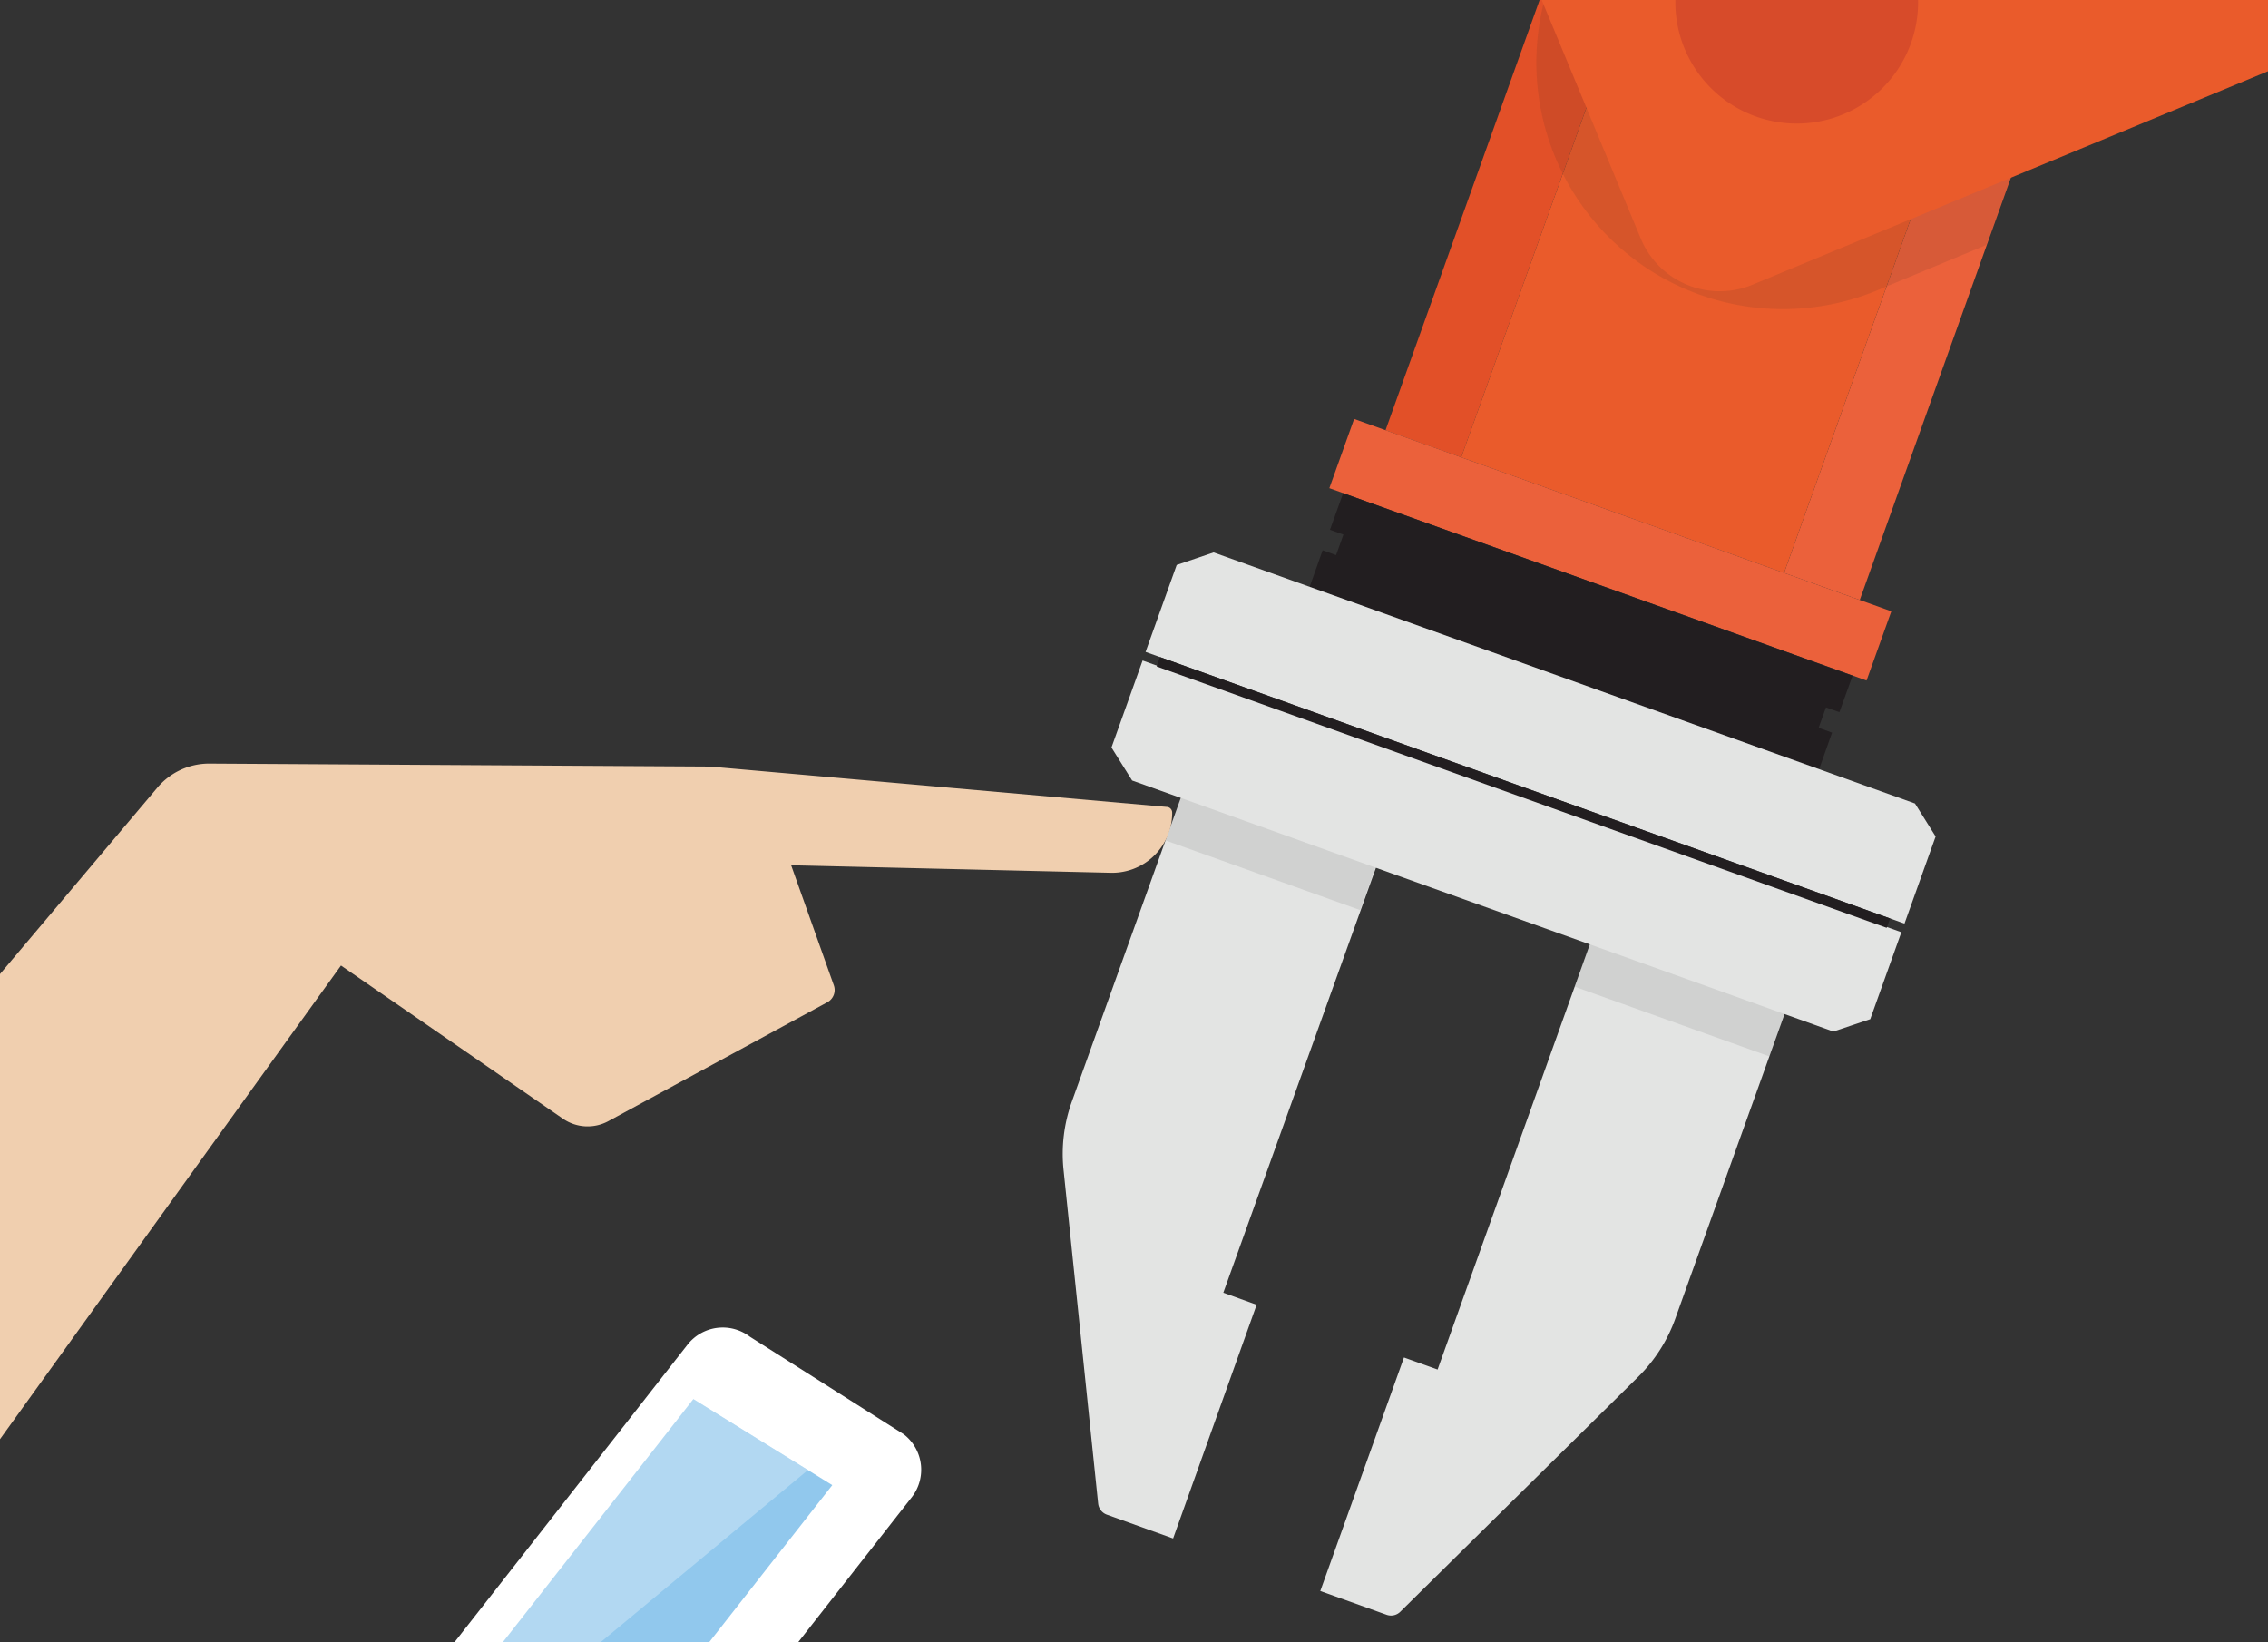 <svg xmlns="http://www.w3.org/2000/svg" viewBox="0 0 145 105"><rect x="0" y="0" width="145" height="105" fill="#333333" stroke="none"/><defs><style>.cls-1{isolation:isolate;}.cls-2{fill:#eb613b;}.cls-3{fill:#e25028;}.cls-4{fill:#ea5b2b;}.cls-5,.cls-7{fill:#221e20;}.cls-6{fill:#e3e4e3;}.cls-7{opacity:0.1;mix-blend-mode:multiply;}.cls-8{fill:#d74b2a;}.cls-11,.cls-9{fill:#fff;}.cls-10{fill:#91c8ed;}.cls-11{opacity:0.3;}.cls-12{fill:#f0cfaf;}</style></defs><title>V+V_Nav</title><g class="cls-1"><g id="Ebene_1" data-name="Ebene 1"><g id="Robotic_Arm" data-name="Robotic Arm"><g id="_Gruppe_" data-name="&lt;Gruppe&gt;"><g id="_Gruppe_2" data-name="&lt;Gruppe&gt;"><g id="_Gruppe_3" data-name="&lt;Gruppe&gt;"><path id="_Pfad_" data-name="&lt;Pfad&gt;" class="cls-2" d="M130.44,6.11,118.9,38.36l-4.84-1.73,14.4-40.24A9.57,9.57,0,0,1,130.44,6.11Z"/><path id="_Pfad_2" data-name="&lt;Pfad&gt;" class="cls-3" d="M100.13-4.74a9.57,9.57,0,0,1,7.7-6.26L93.42,29.24l-4.84-1.73Z"/><path id="_Pfad_3" data-name="&lt;Pfad&gt;" class="cls-4" d="M112.39-10.54l12.26,4.39a9.44,9.44,0,0,1,3.81,2.54l-14.4,40.24L93.42,29.24,107.83-11A9.55,9.55,0,0,1,112.39-10.54Z"/></g><rect id="_Rechteck_" data-name="&lt;Rechteck&gt;" class="cls-2" x="84.7" y="32.8" width="36.48" height="4.7" transform="translate(188.02 102.94) rotate(-160.3)"/><polygon id="_Pfad_4" data-name="&lt;Pfad&gt;" class="cls-5" points="85.03 33.87 85.87 31.53 118.44 43.2 117.6 45.53 116.74 45.23 116.27 46.53 117.13 46.84 116.3 49.18 83.73 37.52 84.56 35.18 85.42 35.49 85.89 34.18 85.03 33.87"/><path id="_Pfad_5" data-name="&lt;Pfad&gt;" class="cls-6" d="M91.91,87.56l9.76-27.26,12.45,4.45-7,19.52A9.94,9.94,0,0,1,104.76,88L89.52,103.05a.84.84,0,0,1-.87.19l-4.24-1.52,5.35-14.93Z"/><path id="_Pfad_6" data-name="&lt;Pfad&gt;" class="cls-6" d="M78.21,82.65,88,55.39,75.52,50.93l-7,19.52A9.88,9.88,0,0,0,68,74.83l2.21,21.31a.85.85,0,0,0,.56.7L75,98.36l5.34-14.94Z"/><rect id="_Rechteck_2" data-name="&lt;Rechteck&gt;" class="cls-7" x="100.79" y="62.44" width="13.22" height="2.97" transform="translate(186.96 160.3) rotate(-160.3)"/><rect id="_Rechteck_3" data-name="&lt;Rechteck&gt;" class="cls-7" x="74.64" y="53.07" width="13.22" height="2.97" transform="translate(139.34 133.31) rotate(-160.3)"/><polygon id="_Pfad_7" data-name="&lt;Pfad&gt;" class="cls-6" points="121.76 59.05 123.75 53.48 122.43 51.37 77.59 35.32 75.23 36.12 73.24 41.68 121.76 59.05"/><polygon id="_Pfad_8" data-name="&lt;Pfad&gt;" class="cls-6" points="73.05 42.23 71.06 47.79 72.38 49.9 117.21 65.95 119.57 65.16 121.56 59.6 73.05 42.23"/><polygon id="_Pfad_9" data-name="&lt;Pfad&gt;" class="cls-5" points="73.95 42.61 120.62 59.32 120.84 58.72 74.16 42.01 73.95 42.61"/></g><path id="_Pfad_10" data-name="&lt;Pfad&gt;" class="cls-7" d="M107.93-10.54l1.3-.54a9.46,9.46,0,0,1,3.16.54l12.26,4.39a9.44,9.44,0,0,1,3.81,2.54,9.57,9.57,0,0,1,2,9.72L127,15.66l-7,2.91A15.76,15.76,0,0,1,99.41,10h0A15.75,15.75,0,0,1,107.93-10.54Z"/><path id="_Pfad_11" data-name="&lt;Pfad&gt;" class="cls-4" d="M112.05,18.2,157.35-.56a1,1,0,0,0,.54-1.31L146.6-29.13a1,1,0,0,0-1.31-.54L100-10.91a5.47,5.47,0,0,0-3,7.14l7.89,19A5.47,5.47,0,0,0,112.05,18.2Z"/><path id="_Pfad_12" data-name="&lt;Pfad&gt;" class="cls-8" d="M107.11.14a7.76,7.76,0,1,0,15.52,0,7.76,7.76,0,1,0-15.52,0Z"/></g></g><g id="Engineer"><g id="Tablet"><path id="_Pfad_13" data-name="&lt;Pfad&gt;" class="cls-9" d="M-16.55,167.88-8,175.77a2.86,2.86,0,0,0,4-.53L58.31,95.7a2.86,2.86,0,0,0-.53-4l-9.84-6.24a2.86,2.86,0,0,0-4,.53l-61,77.89A2.86,2.86,0,0,0-16.55,167.88Z"/><polygon id="_Pfad_14" data-name="&lt;Pfad&gt;" class="cls-10" points="-14.04 163.91 -6.43 171.06 53.21 94.95 44.33 89.45 -14.04 163.91"/><polygon id="_Pfad_15" data-name="&lt;Pfad&gt;" class="cls-11" points="18.46 121.55 44.33 89.45 51.65 93.99 18.46 121.55"/></g><g id="sleeve"><path id="hand" class="cls-12" d="M-32.42,100.68,10.05,50.37a4.33,4.33,0,0,1,3.35-1.55l32,.19L74.6,51.59a.36.36,0,0,1,.34.36v.11A3.84,3.84,0,0,1,71,55.8l-20.42-.48h0L53.31,63a.89.89,0,0,1-.4,1.07l-14,7.6A2.78,2.78,0,0,1,36,71.53L21.8,61.73l-38.08,52.9Z"/></g></g></g></g></svg>